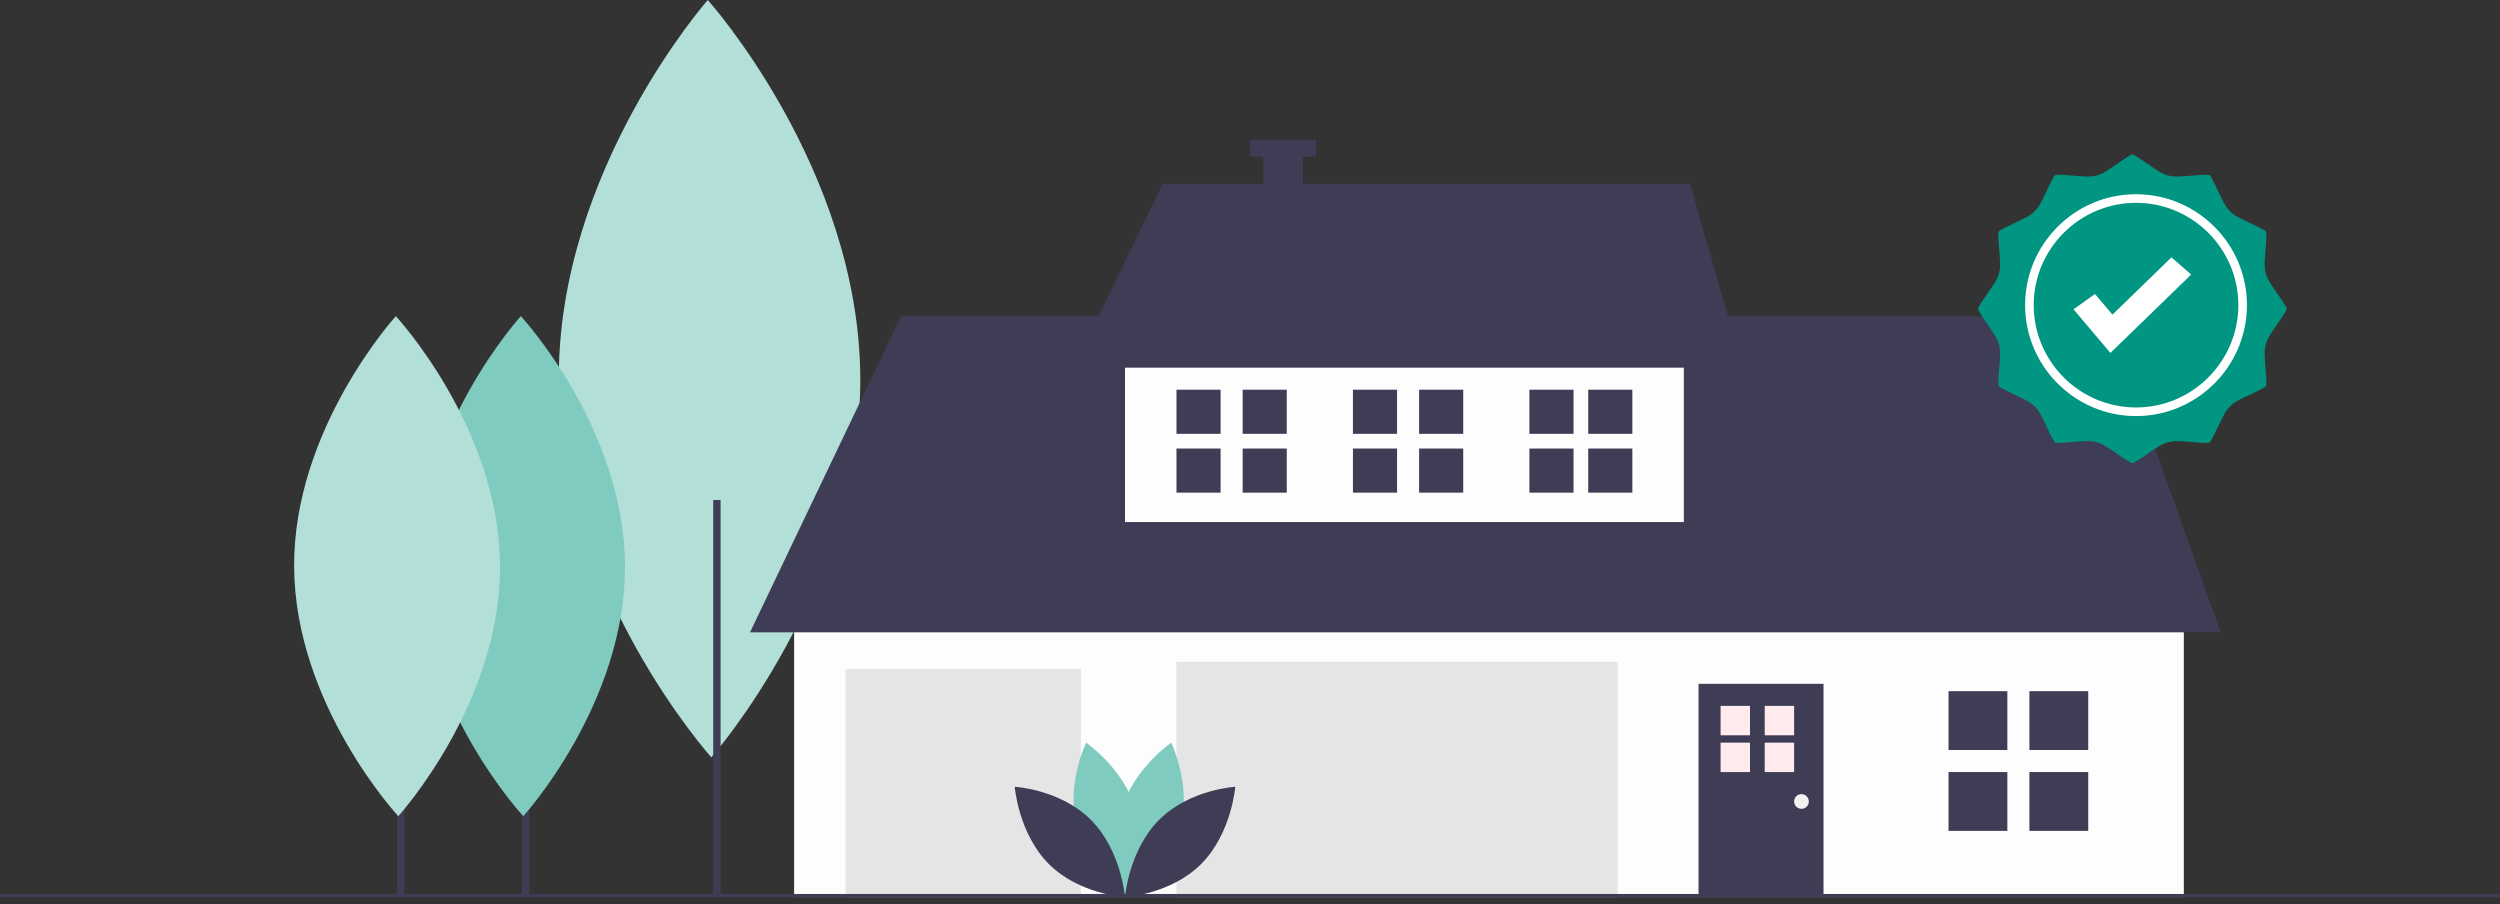 <svg width="340" height="123" viewBox="0 0 340 123" xmlns="http://www.w3.org/2000/svg">
    <rect x="0" y="0" width="340" height="123" fill="#333333" stroke="none"/>
    <g fill-rule="nonzero" fill="none">
        <g>
            <path d="M117 51.407C117.132 79.85 96.741 103 96.741 103S76.134 80.035 76 51.593C75.867 23.15 96.258 0 96.258 0S116.866 22.965 117 51.407z" fill="#B2DFD8"/>
            <path fill="#3F3D56" d="M97 68h1v54h-1z"/>
            <path fill="#FDFDFD" d="M108 82h189v40H108z"/>
            <path fill="#3F3D56" d="m102 86 20.548-43h164.11L302 86z"/>
            <path fill="#FDFDFD" d="M153 46h76v25h-76z"/>
            <path fill="#3F3D56" d="M158.133 25 146 50h91l-7.17-25z"/>
            <path fill="#E5E5E5" d="M160 90h60v32h-60zM115 91h32v31h-32z"/>
            <path fill="#3F3D56" d="M231 93h17v29h-17zM265 94h8v8h-8zM276 94h8v8h-8zM265 105h8v8h-8zM276 105h8v8h-8zM160 53h6v6h-6zM169 53h6v6h-6zM160 61h6v6h-6zM169 61h6v6h-6zM208 53h6v6h-6zM216 53h6v6h-6zM208 61h6v6h-6zM216 61h6v6h-6zM184 53h6v6h-6zM193 53h6v6h-6zM184 61h6v6h-6zM193 61h6v6h-6z"/>
            <path fill="#FFEBEE" d="M234 96h4v4h-4zM240 96h4v4h-4zM234 101h4v4h-4zM240 101h4v4h-4z"/>
            <circle fill="#F2F2F2" cx="245" cy="109" r="1"/>
            <path fill="#3F3D56" d="M179 19h-9v2.302h1.8V28h5.4v-6.698h1.8z"/>
            <path d="M160.534 112.61c-1.543 5.799-6.828 9.39-6.828 9.39s-2.783-5.81-1.24-11.61c1.543-5.799 6.828-9.39 6.828-9.39s2.783 5.81 1.24 11.61z" fill="#80CBC0"/>
            <path d="M146.466 112.61c1.543 5.799 6.828 9.39 6.828 9.39s2.783-5.81 1.24-11.61c-1.543-5.799-6.828-9.39-6.828-9.39s-2.783 5.81-1.24 11.61z" fill="#80CBC0"/>
            <path d="M148.352 111.49C152.494 115.633 153 122 153 122s-6.21-.348-10.352-4.49C138.506 113.367 138 107 138 107s6.21.348 10.352 4.49zM157.648 111.49C153.506 115.633 153 122 153 122s6.21-.348 10.352-4.49C167.494 113.367 168 107 168 107s-6.21.348-10.352 4.49z" fill="#3F3D56"/>
            <path fill="#3F3D56" d="M0 121.578h340V122H0z"/>
            <path fill="#3F3D56" d="M54 68h1v54h-1zM71 68h1v54h-1z"/>
            <path d="M85 76.939C85.09 95.716 71.165 111 71.165 111S57.092 95.839 57 77.061C56.91 58.284 70.835 43 70.835 43S84.908 58.161 85 76.939z" fill="#80CBC0"/>
            <path d="M68 76.939C68.09 95.716 54.165 111 54.165 111S40.092 95.839 40 77.061C39.91 58.284 53.835 43 53.835 43S67.908 58.161 68 76.939z" fill="#B2DFD8"/>
        </g>
        <path d="M290 21c.082.027.154.043.271.108.358.196.842.522 1.346.867.503.346 1.033.718 1.55 1.05.515.331.94.636 1.694.838.753.202 1.275.148 1.888.118.612-.028 1.257-.09 1.865-.137a17.99 17.99 0 0 1 1.602-.067c.132.002.2.021.286.038.057.065.11.116.178.23.211.349.469.87.732 1.42.264.55.537 1.13.818 1.676.281.545.496 1.028 1.048 1.58.551.551 1.034.768 1.58 1.05.544.28 1.124.552 1.675.815.55.263 1.07.52 1.42.73.116.07.169.127.234.186.019.086.038.159.04.293.01.408-.026.982-.074 1.59-.047.61-.108 1.253-.137 1.866-.029.613-.076 1.134.126 1.888.202.753.509 1.19.84 1.705.332.516.703 1.036 1.048 1.54.345.503.662.988.858 1.345.064.117.084.188.112.271-.028.082-.047.15-.112.267-.196.358-.513.846-.858 1.35-.345.503-.717 1.03-1.048 1.546-.331.516-.638.942-.84 1.695-.202.753-.155 1.286-.126 1.899.029.612.09 1.245.137 1.854.048.608.083 1.194.075 1.602-.002.13-.023.2-.041.285-.066.058-.119.112-.234.182-.35.211-.87.478-1.42.741-.55.264-1.13.524-1.676.805-.545.281-1.028.498-1.58 1.05-.55.55-.766 1.034-1.047 1.58-.281.544-.554 1.136-.818 1.687-.263.55-.52 1.06-.732 1.409-.07.116-.124.17-.182.237-.085.017-.152.038-.282.04-.408.01-.993-.026-1.602-.073-.609-.048-1.253-.112-1.865-.141-.613-.029-1.135-.072-1.888.13-.753.202-1.179.506-1.695.838-.516.331-1.046.704-1.55 1.05-.503.344-.987.66-1.345.856-.117.064-.19.083-.271.111-.083-.028-.155-.047-.271-.111a17.87 17.87 0 0 1-1.346-.857c-.503-.345-1.03-.718-1.545-1.05-.517-.33-.946-.635-1.699-.837-.753-.202-1.275-.159-1.888-.13-.612.029-1.257.093-1.865.14-.609.048-1.183.083-1.59.075-.134-.002-.205-.024-.29-.041-.06-.067-.116-.12-.186-.237a17.78 17.78 0 0 1-.732-1.41c-.264-.55-.533-1.142-.814-1.687-.281-.545-.5-1.028-1.052-1.58-.551-.55-1.034-.768-1.58-1.049-.544-.281-1.124-.541-1.675-.805-.55-.263-1.07-.53-1.42-.741-.117-.071-.168-.128-.234-.186-.017-.084-.038-.152-.04-.282-.01-.407.026-.993.074-1.602.047-.608.108-1.24.137-1.854.029-.612.087-1.145-.115-1.898-.202-.754-.52-1.179-.851-1.695-.332-.516-.703-1.043-1.048-1.546a17.928 17.928 0 0 1-.859-1.35c-.064-.116-.083-.186-.111-.267.028-.083.047-.154.111-.27.197-.358.514-.843.859-1.347.345-.503.716-1.023 1.048-1.539.331-.516.65-.952.85-1.706.203-.753.145-1.274.116-1.887-.029-.613-.09-1.257-.137-1.865-.048-.609-.083-1.183-.075-1.591.002-.134.023-.208.041-.293.066-.059.118-.115.234-.186.35-.21.87-.467 1.42-.73.55-.263 1.13-.535 1.676-.816.545-.281 1.028-.498 1.58-1.05.55-.55.77-1.034 1.05-1.58.282-.544.551-1.124.815-1.675.263-.55.52-1.071.732-1.42.067-.112.12-.162.178-.227.086-.017.16-.038.297-.04.408-.01.982.019 1.59.066.61.047 1.254.108 1.866.137.613.03 1.135.084 1.888-.118.753-.202 1.182-.507 1.699-.838.516-.332 1.042-.705 1.545-1.05.504-.345.988-.67 1.346-.868.116-.063.188-.08.271-.107z" fill="#009681"/>
        <path d="M290.5 27c-7.992 0-14.5 6.506-14.5 14.493S282.508 56 290.5 56 305 49.48 305 41.493 298.492 27 290.5 27z" stroke="#FFF" stroke-width="1.17" fill="#009681"/>
        <path fill="#FFF" d="M287.016 48 282 42.068l2.917-2.087 2.376 2.81L295.317 35 298 37.338z"/>
    </g>
</svg>
